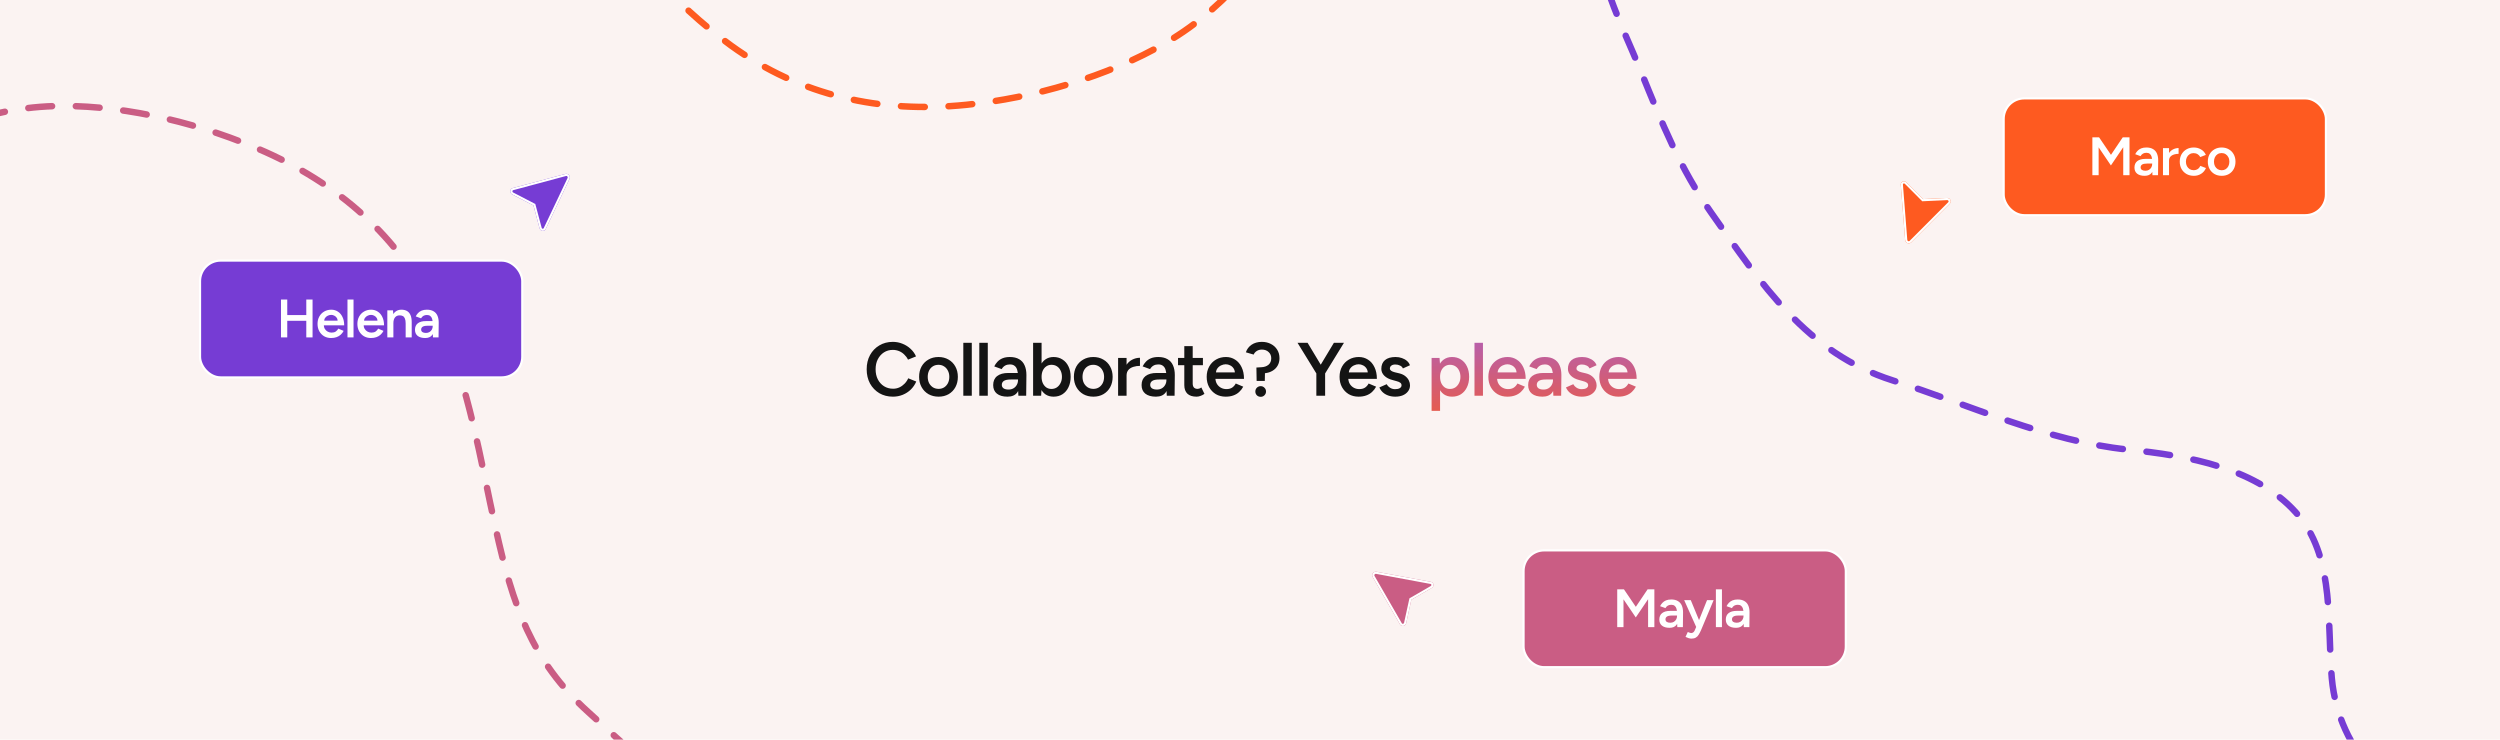 <svg width="1156" height="342" viewBox="0 0 1156 342" fill="none" xmlns="http://www.w3.org/2000/svg">
<g clip-path="url(#clip0_1852_16014)">
<rect width="1158" height="342" fill="#F7E9E7" fill-opacity="0.55"/>
<path d="M412.895 183.42C410.538 183.42 408.438 182.883 406.595 181.81C404.775 180.713 403.34 179.22 402.29 177.33C401.263 175.417 400.75 173.223 400.75 170.75C400.75 168.277 401.263 166.095 402.29 164.205C403.34 162.292 404.775 160.798 406.595 159.725C408.415 158.628 410.503 158.08 412.86 158.08C414.446 158.08 415.94 158.372 417.34 158.955C418.74 159.515 419.976 160.297 421.05 161.3C422.146 162.303 422.986 163.47 423.57 164.8L419.86 166.305C419.44 165.418 418.868 164.637 418.145 163.96C417.445 163.26 416.64 162.723 415.73 162.35C414.82 161.977 413.863 161.79 412.86 161.79C411.32 161.79 409.943 162.175 408.73 162.945C407.54 163.715 406.595 164.777 405.895 166.13C405.218 167.46 404.88 169 404.88 170.75C404.88 172.5 405.218 174.052 405.895 175.405C406.595 176.758 407.551 177.82 408.765 178.59C410.001 179.36 411.401 179.745 412.965 179.745C413.991 179.745 414.948 179.547 415.835 179.15C416.745 178.73 417.55 178.158 418.25 177.435C418.973 176.712 419.545 175.872 419.965 174.915L423.675 176.42C423.091 177.797 422.263 179.022 421.19 180.095C420.116 181.145 418.868 181.962 417.445 182.545C416.021 183.128 414.505 183.42 412.895 183.42ZM434.023 183.42C432.273 183.42 430.709 183.035 429.333 182.265C427.979 181.472 426.918 180.387 426.148 179.01C425.378 177.633 424.993 176.047 424.993 174.25C424.993 172.453 425.366 170.867 426.113 169.49C426.883 168.113 427.944 167.04 429.298 166.27C430.651 165.477 432.203 165.08 433.953 165.08C435.703 165.08 437.254 165.477 438.608 166.27C439.961 167.04 441.011 168.113 441.758 169.49C442.528 170.867 442.913 172.453 442.913 174.25C442.913 176.047 442.539 177.633 441.793 179.01C441.046 180.387 439.996 181.472 438.643 182.265C437.289 183.035 435.749 183.42 434.023 183.42ZM434.023 179.815C434.979 179.815 435.831 179.582 436.578 179.115C437.324 178.625 437.908 177.972 438.328 177.155C438.748 176.315 438.958 175.347 438.958 174.25C438.958 173.153 438.736 172.197 438.293 171.38C437.873 170.54 437.289 169.887 436.543 169.42C435.796 168.93 434.933 168.685 433.953 168.685C432.973 168.685 432.109 168.918 431.363 169.385C430.616 169.852 430.033 170.505 429.613 171.345C429.193 172.185 428.983 173.153 428.983 174.25C428.983 175.347 429.193 176.315 429.613 177.155C430.056 177.972 430.651 178.625 431.398 179.115C432.168 179.582 433.043 179.815 434.023 179.815ZM445.435 183V158.5H449.355V183H445.435ZM452.831 183V158.5H456.751V183H452.831ZM470.903 183L470.728 179.71V174.005C470.728 172.815 470.599 171.823 470.343 171.03C470.109 170.213 469.713 169.595 469.153 169.175C468.616 168.732 467.893 168.51 466.983 168.51C466.143 168.51 465.408 168.685 464.778 169.035C464.148 169.385 463.611 169.933 463.168 170.68L459.738 169.42C460.111 168.65 460.601 167.938 461.208 167.285C461.838 166.608 462.619 166.072 463.553 165.675C464.509 165.278 465.653 165.08 466.983 165.08C468.686 165.08 470.109 165.418 471.253 166.095C472.396 166.748 473.236 167.693 473.773 168.93C474.333 170.167 474.613 171.66 474.613 173.41L474.508 183H470.903ZM465.863 183.42C463.763 183.42 462.129 182.953 460.963 182.02C459.819 181.087 459.248 179.768 459.248 178.065C459.248 176.245 459.854 174.857 461.068 173.9C462.304 172.943 464.019 172.465 466.213 172.465H470.903V175.475H467.473C465.909 175.475 464.813 175.697 464.183 176.14C463.553 176.56 463.238 177.167 463.238 177.96C463.238 178.637 463.506 179.173 464.043 179.57C464.603 179.943 465.373 180.13 466.353 180.13C467.239 180.13 468.009 179.932 468.663 179.535C469.316 179.138 469.818 178.613 470.168 177.96C470.541 177.307 470.728 176.572 470.728 175.755H471.883C471.883 178.135 471.404 180.013 470.448 181.39C469.491 182.743 467.963 183.42 465.863 183.42ZM477.707 183V158.5H481.627V179.745L481.417 183H477.707ZM487.157 183.42C485.687 183.42 484.415 183.047 483.342 182.3C482.292 181.53 481.487 180.457 480.927 179.08C480.367 177.703 480.087 176.093 480.087 174.25C480.087 172.383 480.367 170.773 480.927 169.42C481.487 168.043 482.292 166.982 483.342 166.235C484.415 165.465 485.687 165.08 487.157 165.08C488.744 165.08 490.12 165.465 491.287 166.235C492.477 166.982 493.399 168.043 494.052 169.42C494.729 170.773 495.067 172.383 495.067 174.25C495.067 176.093 494.729 177.703 494.052 179.08C493.399 180.457 492.477 181.53 491.287 182.3C490.12 183.047 488.744 183.42 487.157 183.42ZM486.177 179.85C487.11 179.85 487.939 179.617 488.662 179.15C489.385 178.66 489.957 177.995 490.377 177.155C490.82 176.315 491.042 175.347 491.042 174.25C491.042 173.153 490.832 172.185 490.412 171.345C490.015 170.505 489.455 169.852 488.732 169.385C488.009 168.918 487.169 168.685 486.212 168.685C485.325 168.685 484.532 168.918 483.832 169.385C483.132 169.852 482.584 170.505 482.187 171.345C481.814 172.185 481.627 173.153 481.627 174.25C481.627 175.347 481.814 176.315 482.187 177.155C482.584 177.995 483.12 178.66 483.797 179.15C484.497 179.617 485.29 179.85 486.177 179.85ZM505.595 183.42C503.845 183.42 502.282 183.035 500.905 182.265C499.552 181.472 498.49 180.387 497.72 179.01C496.95 177.633 496.565 176.047 496.565 174.25C496.565 172.453 496.938 170.867 497.685 169.49C498.455 168.113 499.517 167.04 500.87 166.27C502.223 165.477 503.775 165.08 505.525 165.08C507.275 165.08 508.827 165.477 510.18 166.27C511.533 167.04 512.583 168.113 513.33 169.49C514.1 170.867 514.485 172.453 514.485 174.25C514.485 176.047 514.112 177.633 513.365 179.01C512.618 180.387 511.568 181.472 510.215 182.265C508.862 183.035 507.322 183.42 505.595 183.42ZM505.595 179.815C506.552 179.815 507.403 179.582 508.15 179.115C508.897 178.625 509.48 177.972 509.9 177.155C510.32 176.315 510.53 175.347 510.53 174.25C510.53 173.153 510.308 172.197 509.865 171.38C509.445 170.54 508.862 169.887 508.115 169.42C507.368 168.93 506.505 168.685 505.525 168.685C504.545 168.685 503.682 168.918 502.935 169.385C502.188 169.852 501.605 170.505 501.185 171.345C500.765 172.185 500.555 173.153 500.555 174.25C500.555 175.347 500.765 176.315 501.185 177.155C501.628 177.972 502.223 178.625 502.97 179.115C503.74 179.582 504.615 179.815 505.595 179.815ZM519.597 173.69C519.597 171.8 519.959 170.248 520.682 169.035C521.405 167.822 522.339 166.923 523.482 166.34C524.649 165.733 525.862 165.43 527.122 165.43V169.175C526.049 169.175 525.034 169.327 524.077 169.63C523.144 169.91 522.385 170.377 521.802 171.03C521.219 171.683 520.927 172.547 520.927 173.62L519.597 173.69ZM517.007 183V165.5H520.927V183H517.007ZM539.522 183L539.347 179.71V174.005C539.347 172.815 539.218 171.823 538.962 171.03C538.728 170.213 538.332 169.595 537.772 169.175C537.235 168.732 536.512 168.51 535.602 168.51C534.762 168.51 534.027 168.685 533.397 169.035C532.767 169.385 532.23 169.933 531.787 170.68L528.357 169.42C528.73 168.65 529.22 167.938 529.827 167.285C530.457 166.608 531.238 166.072 532.172 165.675C533.128 165.278 534.272 165.08 535.602 165.08C537.305 165.08 538.728 165.418 539.872 166.095C541.015 166.748 541.855 167.693 542.392 168.93C542.952 170.167 543.232 171.66 543.232 173.41L543.127 183H539.522ZM534.482 183.42C532.382 183.42 530.748 182.953 529.582 182.02C528.438 181.087 527.867 179.768 527.867 178.065C527.867 176.245 528.473 174.857 529.687 173.9C530.923 172.943 532.638 172.465 534.832 172.465H539.522V175.475H536.092C534.528 175.475 533.432 175.697 532.802 176.14C532.172 176.56 531.857 177.167 531.857 177.96C531.857 178.637 532.125 179.173 532.662 179.57C533.222 179.943 533.992 180.13 534.972 180.13C535.858 180.13 536.628 179.932 537.282 179.535C537.935 179.138 538.437 178.613 538.787 177.96C539.16 177.307 539.347 176.572 539.347 175.755H540.502C540.502 178.135 540.023 180.013 539.067 181.39C538.11 182.743 536.582 183.42 534.482 183.42ZM553.291 183.42C551.448 183.42 550.036 182.965 549.056 182.055C548.1 181.122 547.621 179.792 547.621 178.065V160.04H551.506V177.33C551.506 178.147 551.693 178.765 552.066 179.185C552.463 179.605 553.035 179.815 553.781 179.815C554.015 179.815 554.271 179.768 554.551 179.675C554.831 179.582 555.146 179.407 555.496 179.15L556.931 182.125C556.325 182.545 555.718 182.86 555.111 183.07C554.505 183.303 553.898 183.42 553.291 183.42ZM544.716 168.86V165.5H556.231V168.86H544.716ZM566.757 183.42C565.054 183.42 563.537 183.035 562.207 182.265C560.901 181.472 559.862 180.387 559.092 179.01C558.346 177.633 557.972 176.047 557.972 174.25C557.972 172.453 558.357 170.867 559.127 169.49C559.897 168.113 560.947 167.04 562.277 166.27C563.631 165.477 565.171 165.08 566.897 165.08C568.461 165.08 569.872 165.488 571.132 166.305C572.392 167.098 573.384 168.253 574.107 169.77C574.854 171.287 575.227 173.095 575.227 175.195H561.472L561.997 174.705C561.997 175.778 562.231 176.712 562.697 177.505C563.164 178.275 563.782 178.87 564.552 179.29C565.322 179.71 566.174 179.92 567.107 179.92C568.181 179.92 569.067 179.687 569.767 179.22C570.467 178.73 571.016 178.1 571.412 177.33L574.877 178.8C574.387 179.733 573.757 180.55 572.987 181.25C572.241 181.95 571.342 182.487 570.292 182.86C569.266 183.233 568.087 183.42 566.757 183.42ZM562.242 172.675L561.682 172.185H571.552L571.027 172.675C571.027 171.718 570.817 170.937 570.397 170.33C569.977 169.7 569.441 169.233 568.787 168.93C568.157 168.603 567.492 168.44 566.792 168.44C566.092 168.44 565.392 168.603 564.692 168.93C563.992 169.233 563.409 169.7 562.942 170.33C562.476 170.937 562.242 171.718 562.242 172.675ZM581.065 176.14L580.96 169.945L583.235 169.805C584.565 169.758 585.661 169.385 586.525 168.685C587.388 167.962 587.82 166.947 587.82 165.64C587.82 164.473 587.411 163.517 586.595 162.77C585.801 162.023 584.763 161.65 583.48 161.65C582.57 161.65 581.776 161.872 581.1 162.315C580.423 162.758 579.956 163.307 579.7 163.96L576.095 162.91C576.561 161.463 577.436 160.297 578.72 159.41C580.026 158.523 581.613 158.08 583.48 158.08C585.066 158.08 586.466 158.407 587.68 159.06C588.916 159.69 589.885 160.577 590.585 161.72C591.285 162.84 591.635 164.147 591.635 165.64C591.635 166.9 591.355 168.032 590.795 169.035C590.235 170.038 589.441 170.843 588.415 171.45C587.411 172.057 586.245 172.43 584.915 172.57L584.845 176.14H581.065ZM582.955 183.49C582.255 183.49 581.66 183.257 581.17 182.79C580.703 182.3 580.47 181.717 580.47 181.04C580.47 180.34 580.703 179.757 581.17 179.29C581.66 178.8 582.255 178.555 582.955 178.555C583.631 178.555 584.203 178.8 584.67 179.29C585.16 179.757 585.405 180.34 585.405 181.04C585.405 181.717 585.16 182.3 584.67 182.79C584.203 183.257 583.631 183.49 582.955 183.49ZM612.635 172.85L608.89 171.66L616.8 158.5H621.455L612.635 172.85ZM608.68 183V171.24H612.74V183H608.68ZM608.785 172.85L599.965 158.5H604.62L612.53 171.66L608.785 172.85ZM628.199 183.42C626.495 183.42 624.979 183.035 623.649 182.265C622.342 181.472 621.304 180.387 620.534 179.01C619.787 177.633 619.414 176.047 619.414 174.25C619.414 172.453 619.799 170.867 620.569 169.49C621.339 168.113 622.389 167.04 623.719 166.27C625.072 165.477 626.612 165.08 628.339 165.08C629.902 165.08 631.314 165.488 632.574 166.305C633.834 167.098 634.825 168.253 635.549 169.77C636.295 171.287 636.669 173.095 636.669 175.195H622.914L623.439 174.705C623.439 175.778 623.672 176.712 624.139 177.505C624.605 178.275 625.224 178.87 625.994 179.29C626.764 179.71 627.615 179.92 628.549 179.92C629.622 179.92 630.509 179.687 631.209 179.22C631.909 178.73 632.457 178.1 632.854 177.33L636.319 178.8C635.829 179.733 635.199 180.55 634.429 181.25C633.682 181.95 632.784 182.487 631.734 182.86C630.707 183.233 629.529 183.42 628.199 183.42ZM623.684 172.675L623.124 172.185H632.994L632.469 172.675C632.469 171.718 632.259 170.937 631.839 170.33C631.419 169.7 630.882 169.233 630.229 168.93C629.599 168.603 628.934 168.44 628.234 168.44C627.534 168.44 626.834 168.603 626.134 168.93C625.434 169.233 624.85 169.7 624.384 170.33C623.917 170.937 623.684 171.718 623.684 172.675ZM645.166 183.42C643.999 183.42 642.926 183.245 641.946 182.895C640.966 182.545 640.126 182.055 639.426 181.425C638.726 180.772 638.189 180.013 637.816 179.15L641.211 177.645C641.561 178.298 642.074 178.847 642.751 179.29C643.451 179.733 644.221 179.955 645.061 179.955C645.971 179.955 646.694 179.803 647.231 179.5C647.791 179.173 648.071 178.73 648.071 178.17C648.071 177.633 647.861 177.225 647.441 176.945C647.021 176.642 646.426 176.397 645.656 176.21L644.011 175.755C642.354 175.335 641.059 174.67 640.126 173.76C639.193 172.827 638.726 171.765 638.726 170.575C638.726 168.825 639.286 167.472 640.406 166.515C641.549 165.558 643.183 165.08 645.306 165.08C646.379 165.08 647.359 165.243 648.246 165.57C649.156 165.873 649.938 166.317 650.591 166.9C651.244 167.46 651.699 168.125 651.956 168.895L648.701 170.365C648.468 169.782 648.024 169.338 647.371 169.035C646.718 168.708 645.994 168.545 645.201 168.545C644.408 168.545 643.789 168.72 643.346 169.07C642.903 169.397 642.681 169.863 642.681 170.47C642.681 170.82 642.879 171.147 643.276 171.45C643.673 171.73 644.244 171.963 644.991 172.15L647.056 172.64C648.199 172.92 649.133 173.363 649.856 173.97C650.579 174.553 651.116 175.218 651.466 175.965C651.816 176.688 651.991 177.423 651.991 178.17C651.991 179.22 651.688 180.142 651.081 180.935C650.498 181.728 649.693 182.347 648.666 182.79C647.639 183.21 646.473 183.42 645.166 183.42Z" fill="#141414"/>
<path d="M661.967 190V165.5H665.642L665.887 168.72V190H661.967ZM671.417 183.42C669.947 183.42 668.675 183.047 667.602 182.3C666.552 181.53 665.747 180.457 665.187 179.08C664.627 177.703 664.347 176.093 664.347 174.25C664.347 172.383 664.627 170.773 665.187 169.42C665.747 168.043 666.552 166.982 667.602 166.235C668.675 165.465 669.947 165.08 671.417 165.08C673.004 165.08 674.38 165.465 675.547 166.235C676.737 166.982 677.659 168.043 678.312 169.42C678.989 170.773 679.327 172.383 679.327 174.25C679.327 176.093 678.989 177.703 678.312 179.08C677.659 180.457 676.737 181.53 675.547 182.3C674.38 183.047 673.004 183.42 671.417 183.42ZM670.437 179.85C671.37 179.85 672.199 179.617 672.922 179.15C673.645 178.66 674.217 177.995 674.637 177.155C675.08 176.315 675.302 175.347 675.302 174.25C675.302 173.153 675.092 172.185 674.672 171.345C674.275 170.505 673.715 169.852 672.992 169.385C672.269 168.918 671.429 168.685 670.472 168.685C669.585 168.685 668.792 168.918 668.092 169.385C667.392 169.852 666.844 170.505 666.447 171.345C666.074 172.185 665.887 173.153 665.887 174.25C665.887 175.347 666.074 176.315 666.447 177.155C666.844 177.995 667.38 178.66 668.057 179.15C668.757 179.617 669.55 179.85 670.437 179.85ZM681.801 183V158.5H685.721V183H681.801ZM697.002 183.42C695.299 183.42 693.782 183.035 692.452 182.265C691.146 181.472 690.107 180.387 689.337 179.01C688.591 177.633 688.217 176.047 688.217 174.25C688.217 172.453 688.602 170.867 689.372 169.49C690.142 168.113 691.192 167.04 692.522 166.27C693.876 165.477 695.416 165.08 697.142 165.08C698.706 165.08 700.117 165.488 701.377 166.305C702.637 167.098 703.629 168.253 704.352 169.77C705.099 171.287 705.472 173.095 705.472 175.195H691.717L692.242 174.705C692.242 175.778 692.476 176.712 692.942 177.505C693.409 178.275 694.027 178.87 694.797 179.29C695.567 179.71 696.419 179.92 697.352 179.92C698.426 179.92 699.312 179.687 700.012 179.22C700.712 178.73 701.261 178.1 701.657 177.33L705.122 178.8C704.632 179.733 704.002 180.55 703.232 181.25C702.486 181.95 701.587 182.487 700.537 182.86C699.511 183.233 698.332 183.42 697.002 183.42ZM692.487 172.675L691.927 172.185H701.797L701.272 172.675C701.272 171.718 701.062 170.937 700.642 170.33C700.222 169.7 699.686 169.233 699.032 168.93C698.402 168.603 697.737 168.44 697.037 168.44C696.337 168.44 695.637 168.603 694.937 168.93C694.237 169.233 693.654 169.7 693.187 170.33C692.721 170.937 692.487 171.718 692.487 172.675ZM718.275 183L718.1 179.71V174.005C718.1 172.815 717.971 171.823 717.715 171.03C717.481 170.213 717.085 169.595 716.525 169.175C715.988 168.732 715.265 168.51 714.355 168.51C713.515 168.51 712.78 168.685 712.15 169.035C711.52 169.385 710.983 169.933 710.54 170.68L707.11 169.42C707.483 168.65 707.973 167.938 708.58 167.285C709.21 166.608 709.991 166.072 710.925 165.675C711.881 165.278 713.025 165.08 714.355 165.08C716.058 165.08 717.481 165.418 718.625 166.095C719.768 166.748 720.608 167.693 721.145 168.93C721.705 170.167 721.985 171.66 721.985 173.41L721.88 183H718.275ZM713.235 183.42C711.135 183.42 709.501 182.953 708.335 182.02C707.191 181.087 706.62 179.768 706.62 178.065C706.62 176.245 707.226 174.857 708.44 173.9C709.676 172.943 711.391 172.465 713.585 172.465H718.275V175.475H714.845C713.281 175.475 712.185 175.697 711.555 176.14C710.925 176.56 710.61 177.167 710.61 177.96C710.61 178.637 710.878 179.173 711.415 179.57C711.975 179.943 712.745 180.13 713.725 180.13C714.611 180.13 715.381 179.932 716.035 179.535C716.688 179.138 717.19 178.613 717.54 177.96C717.913 177.307 718.1 176.572 718.1 175.755H719.255C719.255 178.135 718.776 180.013 717.82 181.39C716.863 182.743 715.335 183.42 713.235 183.42ZM731.449 183.42C730.283 183.42 729.209 183.245 728.229 182.895C727.249 182.545 726.409 182.055 725.709 181.425C725.009 180.772 724.473 180.013 724.099 179.15L727.494 177.645C727.844 178.298 728.358 178.847 729.034 179.29C729.734 179.733 730.504 179.955 731.344 179.955C732.254 179.955 732.978 179.803 733.514 179.5C734.074 179.173 734.354 178.73 734.354 178.17C734.354 177.633 734.144 177.225 733.724 176.945C733.304 176.642 732.709 176.397 731.939 176.21L730.294 175.755C728.638 175.335 727.343 174.67 726.409 173.76C725.476 172.827 725.009 171.765 725.009 170.575C725.009 168.825 725.569 167.472 726.689 166.515C727.833 165.558 729.466 165.08 731.589 165.08C732.663 165.08 733.643 165.243 734.529 165.57C735.439 165.873 736.221 166.317 736.874 166.9C737.528 167.46 737.983 168.125 738.239 168.895L734.984 170.365C734.751 169.782 734.308 169.338 733.654 169.035C733.001 168.708 732.278 168.545 731.484 168.545C730.691 168.545 730.073 168.72 729.629 169.07C729.186 169.397 728.964 169.863 728.964 170.47C728.964 170.82 729.163 171.147 729.559 171.45C729.956 171.73 730.528 171.963 731.274 172.15L733.339 172.64C734.483 172.92 735.416 173.363 736.139 173.97C736.863 174.553 737.399 175.218 737.749 175.965C738.099 176.688 738.274 177.423 738.274 178.17C738.274 179.22 737.971 180.142 737.364 180.935C736.781 181.728 735.976 182.347 734.949 182.79C733.923 183.21 732.756 183.42 731.449 183.42ZM748.313 183.42C746.61 183.42 745.093 183.035 743.763 182.265C742.456 181.472 741.418 180.387 740.648 179.01C739.901 177.633 739.528 176.047 739.528 174.25C739.528 172.453 739.913 170.867 740.683 169.49C741.453 168.113 742.503 167.04 743.833 166.27C745.186 165.477 746.726 165.08 748.453 165.08C750.016 165.08 751.428 165.488 752.688 166.305C753.948 167.098 754.94 168.253 755.663 169.77C756.41 171.287 756.783 173.095 756.783 175.195H743.028L743.553 174.705C743.553 175.778 743.786 176.712 744.253 177.505C744.72 178.275 745.338 178.87 746.108 179.29C746.878 179.71 747.73 179.92 748.663 179.92C749.736 179.92 750.623 179.687 751.323 179.22C752.023 178.73 752.571 178.1 752.968 177.33L756.433 178.8C755.943 179.733 755.313 180.55 754.543 181.25C753.796 181.95 752.898 182.487 751.848 182.86C750.821 183.233 749.643 183.42 748.313 183.42ZM743.798 172.675L743.238 172.185H753.108L752.583 172.675C752.583 171.718 752.373 170.937 751.953 170.33C751.533 169.7 750.996 169.233 750.343 168.93C749.713 168.603 749.048 168.44 748.348 168.44C747.648 168.44 746.948 168.603 746.248 168.93C745.548 169.233 744.965 169.7 744.498 170.33C744.031 170.937 743.798 171.718 743.798 172.675Z" fill="url(#paint0_linear_1852_16014)"/>
<g filter="url(#filter0_d_1852_16014)">
<rect x="704.5" y="250.5" width="149" height="54" rx="9.5" fill="#CA5D84" stroke="white"/>
<path d="M747.804 286V268.5H750.904L756.404 276.6L761.854 268.5H764.979V286H762.079V273.075L756.379 281.5L750.704 273.125V286H747.804ZM775.593 286L775.468 283.65V279.575C775.468 278.725 775.376 278.017 775.193 277.45C775.026 276.867 774.743 276.425 774.343 276.125C773.96 275.808 773.443 275.65 772.793 275.65C772.193 275.65 771.668 275.775 771.218 276.025C770.768 276.275 770.385 276.667 770.068 277.2L767.618 276.3C767.885 275.75 768.235 275.242 768.668 274.775C769.118 274.292 769.676 273.908 770.343 273.625C771.026 273.342 771.843 273.2 772.793 273.2C774.01 273.2 775.026 273.442 775.843 273.925C776.66 274.392 777.26 275.067 777.643 275.95C778.043 276.833 778.243 277.9 778.243 279.15L778.168 286H775.593ZM771.993 286.3C770.493 286.3 769.326 285.967 768.493 285.3C767.676 284.633 767.268 283.692 767.268 282.475C767.268 281.175 767.701 280.183 768.568 279.5C769.451 278.817 770.676 278.475 772.243 278.475H775.593V280.625H773.143C772.026 280.625 771.243 280.783 770.793 281.1C770.343 281.4 770.118 281.833 770.118 282.4C770.118 282.883 770.31 283.267 770.693 283.55C771.093 283.817 771.643 283.95 772.343 283.95C772.976 283.95 773.526 283.808 773.993 283.525C774.46 283.242 774.818 282.867 775.068 282.4C775.335 281.933 775.468 281.408 775.468 280.825H776.293C776.293 282.525 775.951 283.867 775.268 284.85C774.585 285.817 773.493 286.3 771.993 286.3ZM782.135 291.3C781.735 291.3 781.285 291.225 780.785 291.075C780.302 290.925 779.835 290.733 779.385 290.5L780.435 288.225C780.752 288.375 781.044 288.492 781.31 288.575C781.577 288.675 781.794 288.725 781.96 288.725C782.36 288.725 782.694 288.617 782.96 288.4C783.244 288.2 783.469 287.9 783.635 287.5L785.11 284.05L789.335 273.5H792.385L786.585 287.325C786.235 288.125 785.877 288.825 785.51 289.425C785.16 290.025 784.719 290.483 784.185 290.8C783.652 291.133 782.969 291.3 782.135 291.3ZM784.36 286L778.76 273.5H781.81L786.16 284.025L787.06 286H784.36ZM793.427 286V268.5H796.227V286H793.427ZM806.335 286L806.21 283.65V279.575C806.21 278.725 806.118 278.017 805.935 277.45C805.768 276.867 805.485 276.425 805.085 276.125C804.702 275.808 804.185 275.65 803.535 275.65C802.935 275.65 802.41 275.775 801.96 276.025C801.51 276.275 801.127 276.667 800.81 277.2L798.36 276.3C798.627 275.75 798.977 275.242 799.41 274.775C799.86 274.292 800.418 273.908 801.085 273.625C801.768 273.342 802.585 273.2 803.535 273.2C804.752 273.2 805.768 273.442 806.585 273.925C807.402 274.392 808.002 275.067 808.385 275.95C808.785 276.833 808.985 277.9 808.985 279.15L808.91 286H806.335ZM802.735 286.3C801.235 286.3 800.068 285.967 799.235 285.3C798.418 284.633 798.01 283.692 798.01 282.475C798.01 281.175 798.443 280.183 799.31 279.5C800.193 278.817 801.418 278.475 802.985 278.475H806.335V280.625H803.885C802.768 280.625 801.985 280.783 801.535 281.1C801.085 281.4 800.86 281.833 800.86 282.4C800.86 282.883 801.052 283.267 801.435 283.55C801.835 283.817 802.385 283.95 803.085 283.95C803.718 283.95 804.268 283.808 804.735 283.525C805.202 283.242 805.56 282.867 805.81 282.4C806.077 281.933 806.21 281.408 806.21 280.825H807.035C807.035 282.525 806.693 283.867 806.01 284.85C805.327 285.817 804.235 286.3 802.735 286.3Z" fill="white"/>
</g>
<g filter="url(#filter1_d_1852_16014)">
<rect x="926.5" y="41.5" width="149" height="54" rx="9.5" fill="#FE5A20" stroke="white"/>
<path d="M967.51 77V59.5H970.61L976.11 67.6L981.56 59.5H984.685V77H981.785V64.075L976.085 72.5L970.41 64.125V77H967.51ZM995.298 77L995.173 74.65V70.575C995.173 69.725 995.081 69.017 994.898 68.45C994.731 67.867 994.448 67.425 994.048 67.125C993.665 66.808 993.148 66.65 992.498 66.65C991.898 66.65 991.373 66.775 990.923 67.025C990.473 67.275 990.09 67.667 989.773 68.2L987.323 67.3C987.59 66.75 987.94 66.242 988.373 65.775C988.823 65.292 989.381 64.908 990.048 64.625C990.731 64.342 991.548 64.2 992.498 64.2C993.715 64.2 994.731 64.442 995.548 64.925C996.365 65.392 996.965 66.067 997.348 66.95C997.748 67.833 997.948 68.9 997.948 70.15L997.873 77H995.298ZM991.698 77.3C990.198 77.3 989.031 76.967 988.198 76.3C987.381 75.633 986.973 74.692 986.973 73.475C986.973 72.175 987.406 71.183 988.273 70.5C989.156 69.817 990.381 69.475 991.948 69.475H995.298V71.625H992.848C991.731 71.625 990.948 71.783 990.498 72.1C990.048 72.4 989.823 72.833 989.823 73.4C989.823 73.883 990.015 74.267 990.398 74.55C990.798 74.817 991.348 74.95 992.048 74.95C992.681 74.95 993.231 74.808 993.698 74.525C994.165 74.242 994.523 73.867 994.773 73.4C995.04 72.933 995.173 72.408 995.173 71.825H995.998C995.998 73.525 995.656 74.867 994.973 75.85C994.29 76.817 993.198 77.3 991.698 77.3ZM1002.01 70.35C1002.01 69 1002.27 67.892 1002.78 67.025C1003.3 66.158 1003.97 65.517 1004.78 65.1C1005.62 64.667 1006.48 64.45 1007.38 64.45V67.125C1006.62 67.125 1005.89 67.233 1005.21 67.45C1004.54 67.65 1004 67.983 1003.58 68.45C1003.17 68.917 1002.96 69.533 1002.96 70.3L1002.01 70.35ZM1000.16 77V64.5H1002.96V77H1000.16ZM1014.47 77.3C1013.18 77.3 1012.05 77.025 1011.07 76.475C1010.08 75.908 1009.31 75.133 1008.74 74.15C1008.19 73.167 1007.92 72.033 1007.92 70.75C1007.92 69.467 1008.19 68.333 1008.74 67.35C1009.31 66.367 1010.07 65.6 1011.04 65.05C1012.02 64.483 1013.15 64.2 1014.42 64.2C1015.65 64.2 1016.77 64.5 1017.77 65.1C1018.77 65.683 1019.51 66.525 1019.99 67.625L1017.39 68.625C1017.12 68.075 1016.72 67.633 1016.17 67.3C1015.62 66.967 1014.99 66.8 1014.29 66.8C1013.61 66.8 1013 66.975 1012.47 67.325C1011.93 67.658 1011.52 68.125 1011.22 68.725C1010.92 69.308 1010.77 69.983 1010.77 70.75C1010.77 71.517 1010.92 72.2 1011.22 72.8C1011.53 73.383 1011.96 73.85 1012.49 74.2C1013.04 74.533 1013.66 74.7 1014.34 74.7C1015.04 74.7 1015.67 74.525 1016.22 74.175C1016.77 73.808 1017.17 73.317 1017.44 72.7L1020.04 73.7C1019.56 74.833 1018.82 75.717 1017.82 76.35C1016.83 76.983 1015.72 77.3 1014.47 77.3ZM1027.34 77.3C1026.09 77.3 1024.97 77.025 1023.99 76.475C1023.02 75.908 1022.26 75.133 1021.71 74.15C1021.16 73.167 1020.89 72.033 1020.89 70.75C1020.89 69.467 1021.16 68.333 1021.69 67.35C1022.24 66.367 1023 65.6 1023.96 65.05C1024.93 64.483 1026.04 64.2 1027.29 64.2C1028.54 64.2 1029.65 64.483 1030.61 65.05C1031.58 65.6 1032.33 66.367 1032.86 67.35C1033.41 68.333 1033.69 69.467 1033.69 70.75C1033.69 72.033 1033.42 73.167 1032.89 74.15C1032.36 75.133 1031.61 75.908 1030.64 76.475C1029.67 77.025 1028.57 77.3 1027.34 77.3ZM1027.34 74.725C1028.02 74.725 1028.63 74.558 1029.16 74.225C1029.7 73.875 1030.11 73.408 1030.41 72.825C1030.71 72.225 1030.86 71.533 1030.86 70.75C1030.86 69.967 1030.71 69.283 1030.39 68.7C1030.09 68.1 1029.67 67.633 1029.14 67.3C1028.61 66.95 1027.99 66.775 1027.29 66.775C1026.59 66.775 1025.97 66.942 1025.44 67.275C1024.91 67.608 1024.49 68.075 1024.19 68.675C1023.89 69.275 1023.74 69.967 1023.74 70.75C1023.74 71.533 1023.89 72.225 1024.19 72.825C1024.51 73.408 1024.93 73.875 1025.46 74.225C1026.01 74.558 1026.64 74.725 1027.34 74.725Z" fill="white"/>
</g>
<g filter="url(#filter2_d_1852_16014)">
<path d="M647.346 284.721L634.694 262.769C634.257 262.011 634.543 261.025 635.331 260.569C635.682 260.366 636.092 260.295 636.48 260.37L661.663 265.034C662.096 265.115 662.467 265.375 662.682 265.747C663.098 266.47 662.826 267.408 662.075 267.843L652.599 273.323L650.217 284.204C650.123 284.638 649.845 285.012 649.451 285.24C648.7 285.674 647.759 285.437 647.346 284.721Z" fill="#CA5D84"/>
<path d="M636.385 260.861L636.385 260.861L636.389 260.862L661.571 265.526C661.571 265.526 661.571 265.526 661.571 265.526C661.865 265.581 662.109 265.755 662.249 265.998C662.518 266.465 662.354 267.104 661.825 267.41L652.349 272.89L652.158 273.001L652.111 273.217L649.729 284.098L649.729 284.098C649.666 284.389 649.478 284.646 649.201 284.806C648.674 285.111 648.045 284.932 647.779 284.47L635.127 262.519C634.837 262.016 635.015 261.33 635.581 261.002C635.83 260.858 636.119 260.81 636.385 260.861Z" stroke="white"/>
</g>
<g filter="url(#filter3_d_1852_16014)">
<path d="M901.6 90.179L883.707 108.102C883.09 108.721 882.065 108.7 881.422 108.055C881.135 107.768 880.96 107.39 880.932 106.995L878.912 81.421C878.878 80.981 879.032 80.555 879.336 80.251C879.924 79.661 880.9 79.681 881.513 80.295L889.25 88.046L900.359 87.534C900.802 87.513 901.234 87.685 901.555 88.007C902.169 88.622 902.184 89.594 901.6 90.179Z" fill="#FE5A20"/>
<path d="M881.43 106.959L881.43 106.959L881.43 106.955L879.41 81.383C879.41 81.382 879.41 81.382 879.41 81.382C879.387 81.083 879.492 80.802 879.689 80.604C880.069 80.224 880.728 80.216 881.16 80.649L888.897 88.4L889.053 88.556L889.273 88.546L900.382 88.034L900.382 88.034C900.679 88.02 900.976 88.135 901.202 88.361C901.633 88.793 901.623 89.448 901.247 89.825L883.354 107.748C882.945 108.158 882.237 108.165 881.775 107.702C881.571 107.497 881.449 107.231 881.43 106.959Z" stroke="white"/>
</g>
<path d="M-69 80.147C-37.597 63.805 -7.667 49.16 28.555 49.002C59.695 48.865 94.48 57.585 122.797 70.302C159.185 86.644 187.014 112.11 203.258 148.346C216.993 178.986 222.04 212.291 229.302 244.827C237.049 279.532 245.637 305.469 272.083 329.314C289.472 344.993 307.379 362.663 328.736 372.811C347.821 381.879 363.392 373.87 382.973 373.348C410.153 372.623 441.935 381.278 467.46 368.515" stroke="#CA5D84" stroke-width="3" stroke-linecap="round" stroke-dasharray="11 11"/>
<path d="M607.979 -55.958C588.955 -26.104 570.356 1.545 539.067 19.793C512.167 35.481 477.683 45.322 446.8 48.467C407.116 52.508 370.283 44.369 338.098 21.109C310.883 1.442 289.859 -24.878 267.302 -49.423C243.241 -75.605 222.835 -93.774 188.009 -101.201C165.11 -106.085 140.767 -112.434 117.198 -110.544C96.136 -108.854 86.655 -94.133 69.959 -83.89C46.782 -69.672 14.932 -61.277 -0.793 -37.461" stroke="#FE5A20" stroke-width="3" stroke-linecap="round" stroke-dasharray="11 11"/>
<g filter="url(#filter4_d_1852_16014)">
<rect x="92.5" y="116.5" width="149" height="54" rx="9.5" fill="#763CD4" stroke="white"/>
<path d="M141.628 152V134.5H144.528V152H141.628ZM129.928 152V134.5H132.828V152H129.928ZM132.203 144.35V141.7H142.803V144.35H132.203ZM153.103 152.3C151.886 152.3 150.803 152.025 149.853 151.475C148.92 150.908 148.178 150.133 147.628 149.15C147.095 148.167 146.828 147.033 146.828 145.75C146.828 144.467 147.103 143.333 147.653 142.35C148.203 141.367 148.953 140.6 149.903 140.05C150.87 139.483 151.97 139.2 153.203 139.2C154.32 139.2 155.328 139.492 156.228 140.075C157.128 140.642 157.836 141.467 158.353 142.55C158.886 143.633 159.153 144.925 159.153 146.425H149.328L149.703 146.075C149.703 146.842 149.87 147.508 150.203 148.075C150.536 148.625 150.978 149.05 151.528 149.35C152.078 149.65 152.686 149.8 153.353 149.8C154.12 149.8 154.753 149.633 155.253 149.3C155.753 148.95 156.145 148.5 156.428 147.95L158.903 149C158.553 149.667 158.103 150.25 157.553 150.75C157.02 151.25 156.378 151.633 155.628 151.9C154.895 152.167 154.053 152.3 153.103 152.3ZM149.878 144.625L149.478 144.275H156.528L156.153 144.625C156.153 143.942 156.003 143.383 155.703 142.95C155.403 142.5 155.02 142.167 154.553 141.95C154.103 141.717 153.628 141.6 153.128 141.6C152.628 141.6 152.128 141.717 151.628 141.95C151.128 142.167 150.711 142.5 150.378 142.95C150.045 143.383 149.878 143.942 149.878 144.625ZM160.673 152V134.5H163.473V152H160.673ZM171.531 152.3C170.314 152.3 169.231 152.025 168.281 151.475C167.347 150.908 166.606 150.133 166.056 149.15C165.522 148.167 165.256 147.033 165.256 145.75C165.256 144.467 165.531 143.333 166.081 142.35C166.631 141.367 167.381 140.6 168.331 140.05C169.297 139.483 170.397 139.2 171.631 139.2C172.747 139.2 173.756 139.492 174.656 140.075C175.556 140.642 176.264 141.467 176.781 142.55C177.314 143.633 177.581 144.925 177.581 146.425H167.756L168.131 146.075C168.131 146.842 168.297 147.508 168.631 148.075C168.964 148.625 169.406 149.05 169.956 149.35C170.506 149.65 171.114 149.8 171.781 149.8C172.547 149.8 173.181 149.633 173.681 149.3C174.181 148.95 174.572 148.5 174.856 147.95L177.331 149C176.981 149.667 176.531 150.25 175.981 150.75C175.447 151.25 174.806 151.633 174.056 151.9C173.322 152.167 172.481 152.3 171.531 152.3ZM168.306 144.625L167.906 144.275H174.956L174.581 144.625C174.581 143.942 174.431 143.383 174.131 142.95C173.831 142.5 173.447 142.167 172.981 141.95C172.531 141.717 172.056 141.6 171.556 141.6C171.056 141.6 170.556 141.717 170.056 141.95C169.556 142.167 169.139 142.5 168.806 142.95C168.472 143.383 168.306 143.942 168.306 144.625ZM179.1 152V139.5H181.725L181.9 141.8V152H179.1ZM187.575 152V145.6H190.375V152H187.575ZM187.575 145.6C187.575 144.6 187.459 143.833 187.225 143.3C187.009 142.75 186.692 142.367 186.275 142.15C185.875 141.933 185.4 141.825 184.85 141.825C183.917 141.808 183.192 142.117 182.675 142.75C182.159 143.383 181.9 144.292 181.9 145.475H180.85C180.85 144.158 181.042 143.033 181.425 142.1C181.809 141.15 182.359 140.433 183.075 139.95C183.792 139.45 184.642 139.2 185.625 139.2C186.625 139.2 187.475 139.4 188.175 139.8C188.892 140.2 189.434 140.825 189.8 141.675C190.184 142.508 190.375 143.6 190.375 144.95V145.6H187.575ZM200.212 152L200.087 149.65V145.575C200.087 144.725 199.995 144.017 199.812 143.45C199.645 142.867 199.362 142.425 198.962 142.125C198.578 141.808 198.062 141.65 197.412 141.65C196.812 141.65 196.287 141.775 195.837 142.025C195.387 142.275 195.003 142.667 194.687 143.2L192.237 142.3C192.503 141.75 192.853 141.242 193.287 140.775C193.737 140.292 194.295 139.908 194.962 139.625C195.645 139.342 196.462 139.2 197.412 139.2C198.628 139.2 199.645 139.442 200.462 139.925C201.278 140.392 201.878 141.067 202.262 141.95C202.662 142.833 202.862 143.9 202.862 145.15L202.787 152H200.212ZM196.612 152.3C195.112 152.3 193.945 151.967 193.112 151.3C192.295 150.633 191.887 149.692 191.887 148.475C191.887 147.175 192.32 146.183 193.187 145.5C194.07 144.817 195.295 144.475 196.862 144.475H200.212V146.625H197.762C196.645 146.625 195.862 146.783 195.412 147.1C194.962 147.4 194.737 147.833 194.737 148.4C194.737 148.883 194.928 149.267 195.312 149.55C195.712 149.817 196.262 149.95 196.962 149.95C197.595 149.95 198.145 149.808 198.612 149.525C199.078 149.242 199.437 148.867 199.687 148.4C199.953 147.933 200.087 147.408 200.087 146.825H200.912C200.912 148.525 200.57 149.867 199.887 150.85C199.203 151.817 198.112 152.3 196.612 152.3Z" fill="white"/>
</g>
<g filter="url(#filter5_d_1852_16014)">
<path d="M237.043 82.971L261.484 76.41C262.328 76.184 263.205 76.716 263.441 77.596C263.545 77.988 263.508 78.404 263.335 78.76L252.32 101.919C252.13 102.317 251.784 102.609 251.368 102.72C250.564 102.936 249.73 102.43 249.505 101.591L246.673 91.004L236.797 85.883C236.404 85.679 236.115 85.314 235.997 84.874C235.773 84.034 236.245 83.185 237.043 82.971Z" fill="#763CD4"/>
<path d="M262.886 78.541L262.886 78.541L262.884 78.545L251.869 101.704C251.869 101.704 251.869 101.704 251.869 101.704C251.739 101.974 251.509 102.165 251.239 102.237C250.721 102.376 250.146 102.054 249.988 101.461L247.156 90.874L247.099 90.661L246.903 90.56L237.028 85.439L237.027 85.439C236.763 85.302 236.563 85.054 236.48 84.744C236.322 84.153 236.659 83.592 237.172 83.454L261.614 76.894C262.172 76.744 262.788 77.092 262.958 77.726C263.033 78.005 263.004 78.297 262.886 78.541Z" stroke="white"/>
</g>
<path d="M1134.26 388.13C1106.98 369.651 1081.43 348.538 1078.23 313.667C1076.02 289.603 1079.69 259.087 1063.37 239.024C1044.81 216.198 1011.14 210.672 983.897 207.878C946.497 204.042 910.82 187.231 875.245 175.927C835.331 163.244 814.405 131.223 791.294 98.421C776.879 77.961 768.435 56.799 758.895 33.354C749.711 10.783 737.181 -12.211 738.042 -37.171C738.77 -58.278 742.786 -78.671 742.786 -100" stroke="#763CD4" stroke-width="3" stroke-linecap="round" stroke-dasharray="11 11"/>
</g>
<defs>
<filter id="filter0_d_1852_16014" x="700" y="250" width="158" height="63" filterUnits="userSpaceOnUse" color-interpolation-filters="sRGB">
<feFlood flood-opacity="0" result="BackgroundImageFix"/>
<feColorMatrix in="SourceAlpha" type="matrix" values="0 0 0 0 0 0 0 0 0 0 0 0 0 0 0 0 0 0 127 0" result="hardAlpha"/>
<feOffset dy="4"/>
<feGaussianBlur stdDeviation="2"/>
<feComposite in2="hardAlpha" operator="out"/>
<feColorMatrix type="matrix" values="0 0 0 0 0 0 0 0 0 0 0 0 0 0 0 0 0 0 0.25 0"/>
<feBlend mode="normal" in2="BackgroundImageFix" result="effect1_dropShadow_1852_16014"/>
<feBlend mode="normal" in="SourceGraphic" in2="effect1_dropShadow_1852_16014" result="shape"/>
</filter>
<filter id="filter1_d_1852_16014" x="922" y="41" width="158" height="63" filterUnits="userSpaceOnUse" color-interpolation-filters="sRGB">
<feFlood flood-opacity="0" result="BackgroundImageFix"/>
<feColorMatrix in="SourceAlpha" type="matrix" values="0 0 0 0 0 0 0 0 0 0 0 0 0 0 0 0 0 0 127 0" result="hardAlpha"/>
<feOffset dy="4"/>
<feGaussianBlur stdDeviation="2"/>
<feComposite in2="hardAlpha" operator="out"/>
<feColorMatrix type="matrix" values="0 0 0 0 0 0 0 0 0 0 0 0 0 0 0 0 0 0 0.25 0"/>
<feBlend mode="normal" in2="BackgroundImageFix" result="effect1_dropShadow_1852_16014"/>
<feBlend mode="normal" in="SourceGraphic" in2="effect1_dropShadow_1852_16014" result="shape"/>
</filter>
<filter id="filter2_d_1852_16014" x="630.49" y="260.341" width="36.387" height="33.117" filterUnits="userSpaceOnUse" color-interpolation-filters="sRGB">
<feFlood flood-opacity="0" result="BackgroundImageFix"/>
<feColorMatrix in="SourceAlpha" type="matrix" values="0 0 0 0 0 0 0 0 0 0 0 0 0 0 0 0 0 0 127 0" result="hardAlpha"/>
<feOffset dy="4"/>
<feGaussianBlur stdDeviation="2"/>
<feComposite in2="hardAlpha" operator="out"/>
<feColorMatrix type="matrix" values="0 0 0 0 0 0 0 0 0 0 0 0 0 0 0 0 0 0 0.25 0"/>
<feBlend mode="normal" in2="BackgroundImageFix" result="effect1_dropShadow_1852_16014"/>
<feBlend mode="normal" in="SourceGraphic" in2="effect1_dropShadow_1852_16014" result="shape"/>
</filter>
<filter id="filter3_d_1852_16014" x="874.906" y="79.821" width="31.121" height="36.732" filterUnits="userSpaceOnUse" color-interpolation-filters="sRGB">
<feFlood flood-opacity="0" result="BackgroundImageFix"/>
<feColorMatrix in="SourceAlpha" type="matrix" values="0 0 0 0 0 0 0 0 0 0 0 0 0 0 0 0 0 0 127 0" result="hardAlpha"/>
<feOffset dy="4"/>
<feGaussianBlur stdDeviation="2"/>
<feComposite in2="hardAlpha" operator="out"/>
<feColorMatrix type="matrix" values="0 0 0 0 0 0 0 0 0 0 0 0 0 0 0 0 0 0 0.25 0"/>
<feBlend mode="normal" in2="BackgroundImageFix" result="effect1_dropShadow_1852_16014"/>
<feBlend mode="normal" in="SourceGraphic" in2="effect1_dropShadow_1852_16014" result="shape"/>
</filter>
<filter id="filter4_d_1852_16014" x="88" y="116" width="158" height="63" filterUnits="userSpaceOnUse" color-interpolation-filters="sRGB">
<feFlood flood-opacity="0" result="BackgroundImageFix"/>
<feColorMatrix in="SourceAlpha" type="matrix" values="0 0 0 0 0 0 0 0 0 0 0 0 0 0 0 0 0 0 127 0" result="hardAlpha"/>
<feOffset dy="4"/>
<feGaussianBlur stdDeviation="2"/>
<feComposite in2="hardAlpha" operator="out"/>
<feColorMatrix type="matrix" values="0 0 0 0 0 0 0 0 0 0 0 0 0 0 0 0 0 0 0.25 0"/>
<feBlend mode="normal" in2="BackgroundImageFix" result="effect1_dropShadow_1852_16014"/>
<feBlend mode="normal" in="SourceGraphic" in2="effect1_dropShadow_1852_16014" result="shape"/>
</filter>
<filter id="filter5_d_1852_16014" x="231.941" y="76.358" width="35.557" height="34.412" filterUnits="userSpaceOnUse" color-interpolation-filters="sRGB">
<feFlood flood-opacity="0" result="BackgroundImageFix"/>
<feColorMatrix in="SourceAlpha" type="matrix" values="0 0 0 0 0 0 0 0 0 0 0 0 0 0 0 0 0 0 127 0" result="hardAlpha"/>
<feOffset dy="4"/>
<feGaussianBlur stdDeviation="2"/>
<feComposite in2="hardAlpha" operator="out"/>
<feColorMatrix type="matrix" values="0 0 0 0 0 0 0 0 0 0 0 0 0 0 0 0 0 0 0.25 0"/>
<feBlend mode="normal" in2="BackgroundImageFix" result="effect1_dropShadow_1852_16014"/>
<feBlend mode="normal" in="SourceGraphic" in2="effect1_dropShadow_1852_16014" result="shape"/>
</filter>
<linearGradient id="paint0_linear_1852_16014" x1="399" y1="130.897" x2="399" y2="207.615" gradientUnits="userSpaceOnUse">
<stop stop-color="#9161F6"/>
<stop offset="1" stop-color="#FE5A20"/>
</linearGradient>
<clipPath id="clip0_1852_16014">
<rect width="1156" height="342" fill="white"/>
</clipPath>
</defs>
</svg>
